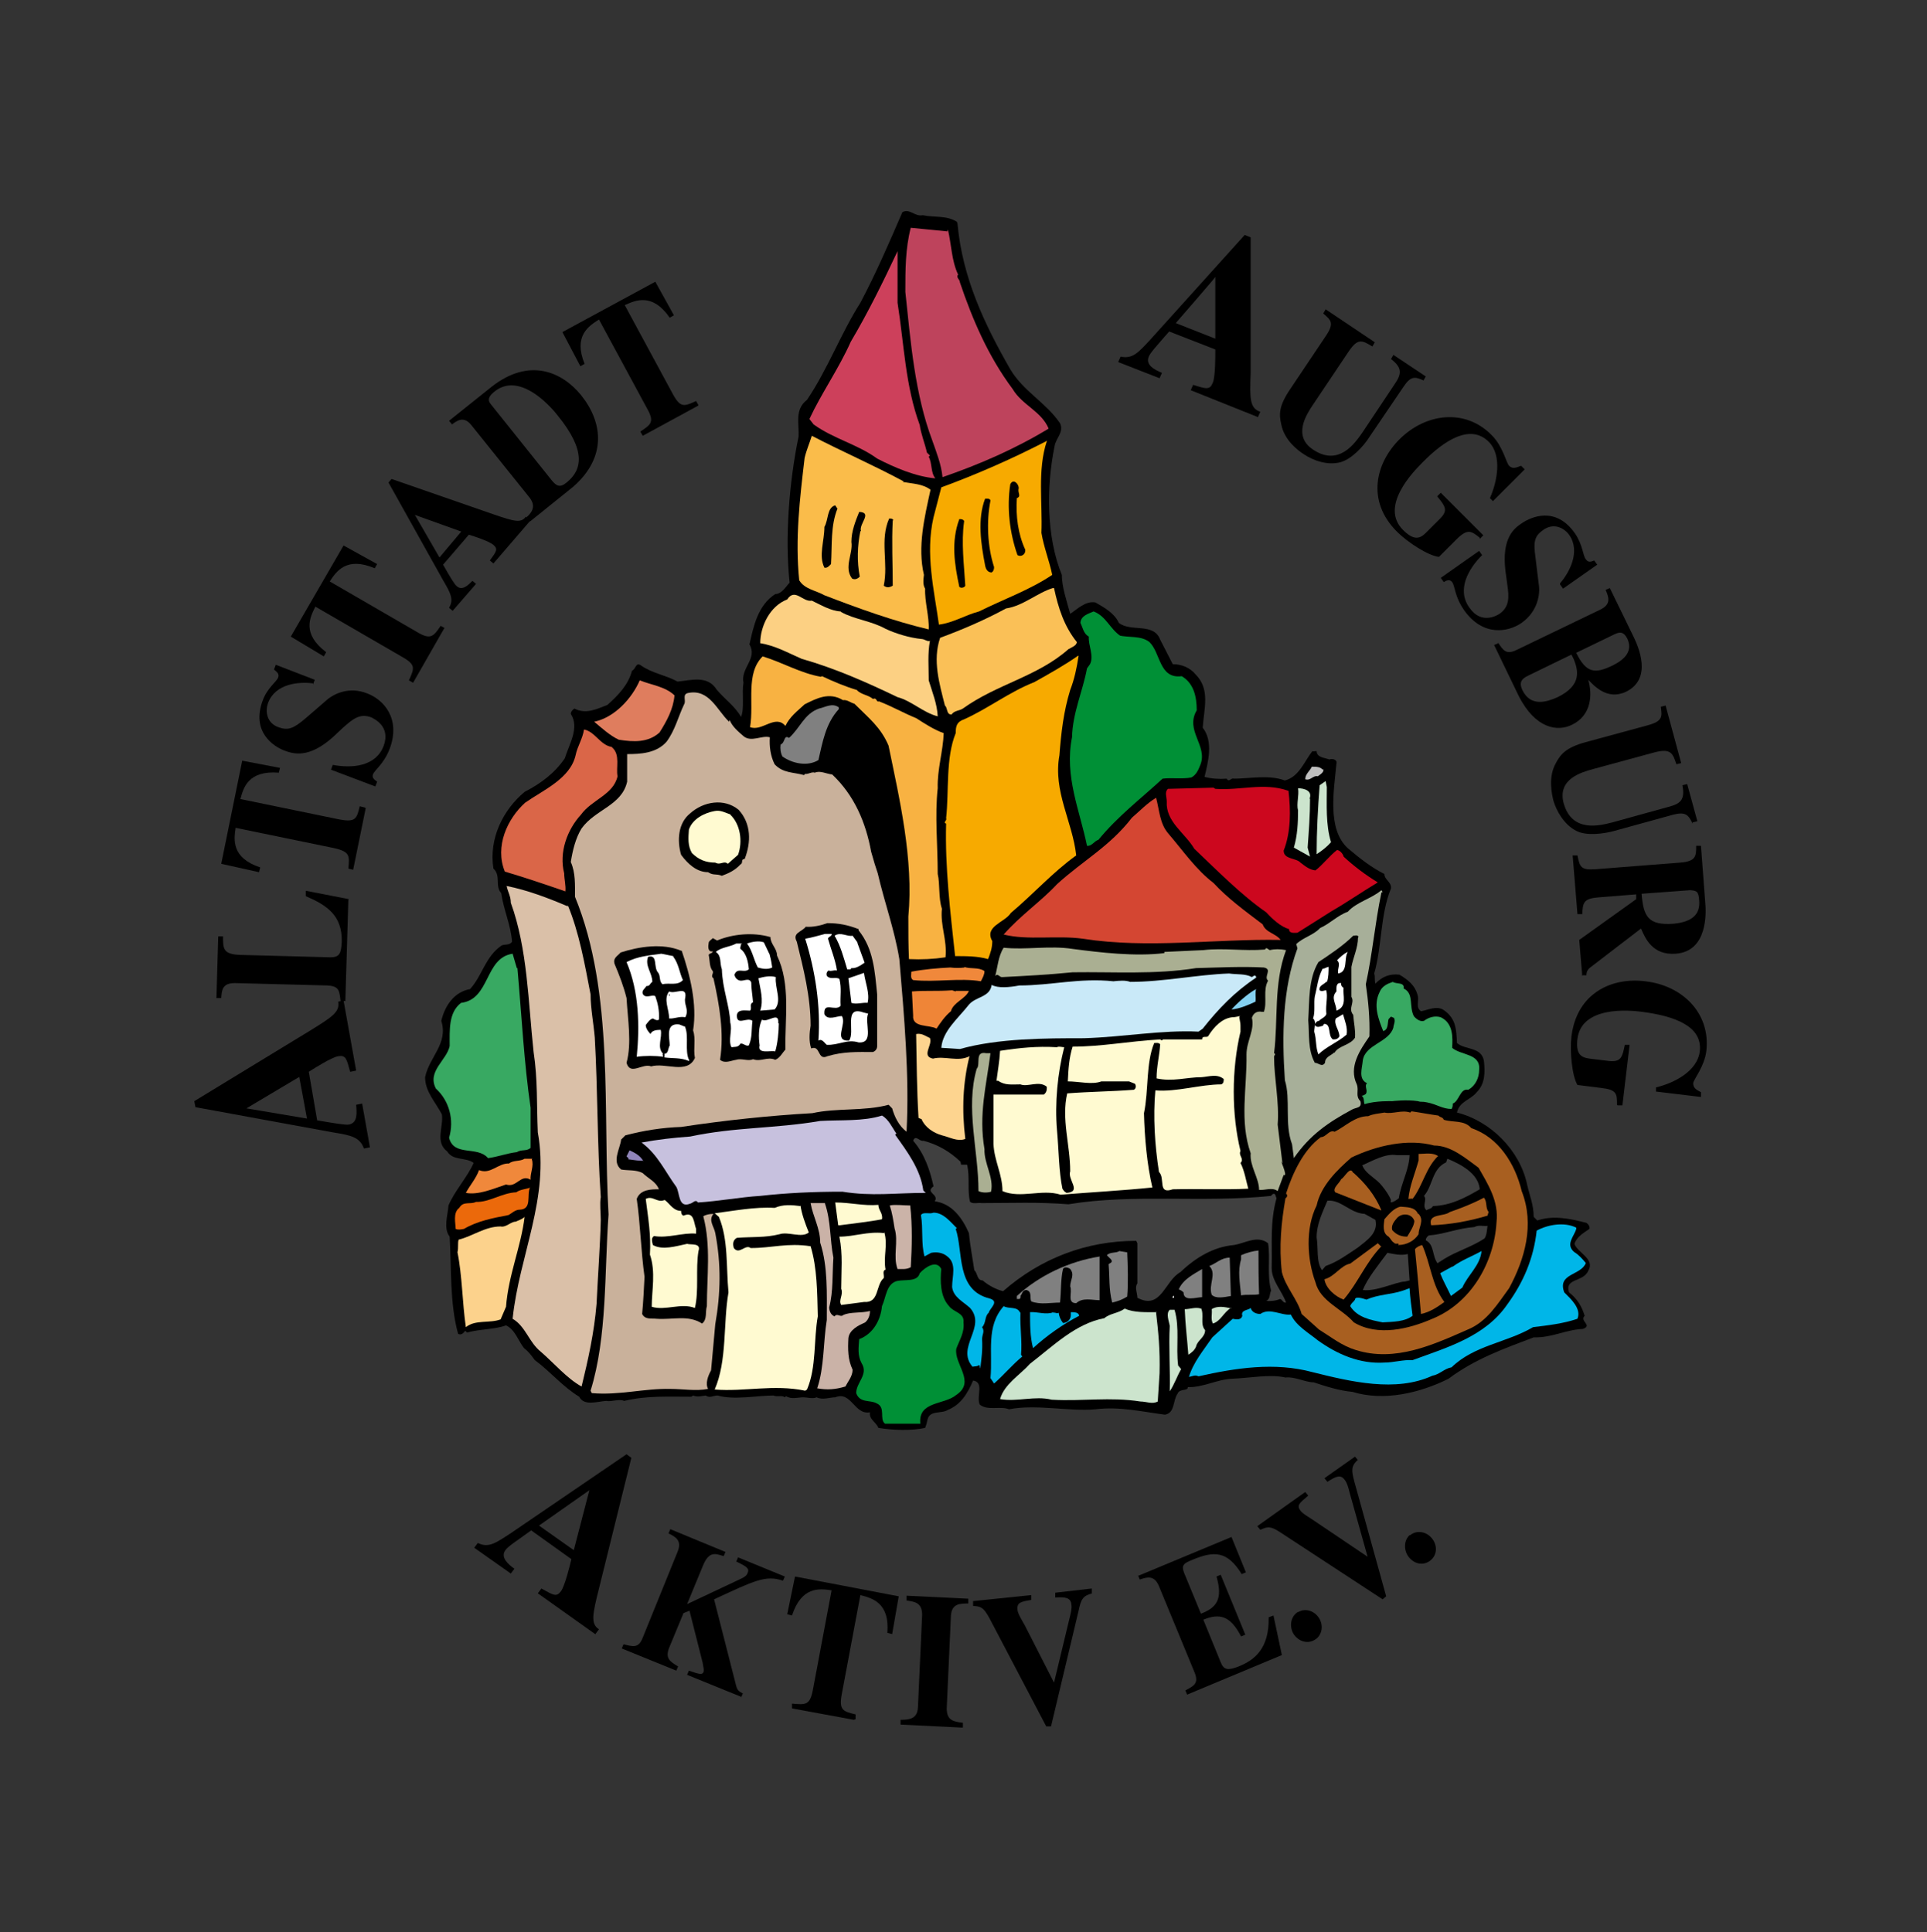 <?xml version="1.0" encoding="UTF-8"?>
<svg id="Ebene_1" xmlns="http://www.w3.org/2000/svg" xmlns:xlink="http://www.w3.org/1999/xlink" version="1.1" viewBox="0 0 321.4 322.3">
  <rect x="0" y="0" width="321.4" height="322.3" fill="#333333" stroke="none"/>
  <!-- Generator: Adobe Illustrator 29.3.1, SVG Export Plug-In . SVG Version: 2.1.0 Build 151)  -->
  <defs>
    <style>
      .st0 {
        fill: #404040;
      }

      .st1 {
        fill: #f7aa00;
      }

      .st2 {
        fill: #be435c;
      }

      .st3 {
        fill: #f8b242;
      }

      .st4 {
        fill: #d44632;
      }

      .st5 {
        fill: #c9e9f8;
      }

      .st6 {
        fill: gray;
      }

      .st7 {
        fill: #cab2a7;
      }

      .st8 {
        fill: #ef8537;
      }

      .st9 {
        fill: #cbb3a8;
      }

      .st10 {
        fill: #dac0a8;
      }

      .st11 {
        fill: #cd405b;
      }

      .st12 {
        fill: #c7c1de;
      }

      .st13 {
        fill: #00b6e8;
      }

      .st14 {
        fill: #fac057;
      }

      .st15 {
        fill: #fffad1;
      }

      .st16 {
        fill: #cce4cd;
      }

      .st17 {
        fill: #f0883b;
      }

      .st18 {
        fill: #9085ba;
      }

      .st19 {
        fill: #da6648;
      }

      .st20 {
        fill: #fff;
      }

      .st21 {
        fill: #eb690b;
      }

      .st22 {
        fill: #aaaf92;
      }

      .st23 {
        fill: #fcd28c;
      }

      .st24 {
        fill: #84d0f0;
      }

      .st25 {
        fill: #38a962;
      }

      .st26 {
        fill: #a85f20;
      }

      .st27 {
        fill: #cc071e;
      }

      .st28 {
        fill: #fdd48f;
      }

      .st29 {
        fill: #009036;
      }

      .st30 {
        fill: #fcd083;
      }

      .st31 {
        fill: #bfbfbf;
      }

      .st32 {
        fill: #c9b19b;
      }

      .st33 {
        fill: #df7d5e;
      }

      .st34 {
        fill: #fabc4a;
      }

      .st35 {
        fill: #a7af99;
      }
    </style>
  </defs>
  <g id="Ebene_11" data-name="Ebene_1">
    <g>
      <path d="M159.7,37.3c.8,9,4.5,16.8,8.8,24.3,2.2,3.7,5.9,5.5,8.3,9,.7,1.5-.7,2.5-.9,3.8-1.4,6.8-1.4,15.1,1.2,21.5,0,2,.8,4.3,1.4,6.5,1.1-.7,2.5-2.2,4.2-1.9,1.4.8,3.2,1.8,3.9,3.4,2,1.6,5.8-.1,6.9,2.8l2.1,4.1c1.5,0,2.9.6,3.8,1.7,2.5,2.5,1.4,5.7,1.2,8.9,1.8,2.3.9,5.7.3,8.2,1.1.3,2.4.4,3.7.3.4.7.7-.2,1.2,0,2.6,0,5.8-.7,8.5.3,2.4-.6,3.3-3.3,4.6-4.9.1.1.4,0,.7,0,0,1.1,1.4,1.1,2.1,1.4.5-.2,1.4,0,1.2.7-.4,4.4-1.6,10.9,1.9,14.1,2,1.7,3.9,3.2,6.1,4.3,0,1,1.2,1.3,1.1,2.4-1.8,4.4-1.5,9.7-2.8,14.2.2.6,0,1,.2,1.7,1.1-1.2,2.5-1.7,4-1.5,1.4.8,2.6,1.8,3,3.3.4,1-.4,2.1.6,2.8,1.2-.2,2.6-1,3.8-.2,2,1.4,2.1,3.1,2.2,5.5,1.4,1.2,4.1.6,4.5,3,.2,1.9.2,3.8-1.2,5.2-1,1.3-2.9,1.5-3.3,3.4,5.6,1.4,10.5,6.3,11.7,12,.4,1.8,1.1,3.4,1.1,5.4l.6.6c2.7-.9,5.5-.3,8.2.4.3.2.6.6.5,1-1,.7-2.1,1.3-2.5,2.5.5,1.5,3.5,2.5,2.3,4.5-.8,1.9-4,1.2-3.2,3.6,1.4,1.1,2.1,2.3,2.6,3.9-.9.9,1.4,1.6-.3,2.2-2.8.1-5.2,1.5-8.2,1.4-5,1.9-9.8,3.6-14.2,6.9-4.8,2.4-10.8,3.8-16,2.2-2.2-.2-4.4-.9-6.5-1.6-1.4,0-3.2-1-4.7-.8-2.6-.6-6,.1-8.9.2-2.5.1-4.9,1.5-7.4,1.4.1.7-1.4.2-1.7,1.1-.8,1.1-.4,3.2-2.1,3.5-3.9-.5-7.5-1.4-11.6-.9-4.4.4-9.9-.9-14.4,0-1.5-.6-3.6.3-4.9-.8-.6-1.4.8-3.7-1.1-4-.9,2.1-2,4-4.2,4.9-1.1.7-3,0-3.4,1.6-.1.5-.2.9-.4,1.4-2.2.5-5.4.4-7.8,0-.4-1-1.6-1.4-1.4-2.6-2.6.5-3.1-3.6-5.8-2.5-.9,0-2.1.5-3.1,0-.6.3-1.6,0-2.2,0-.9,0-2,.4-2.9-.2l-.2.2c-.5-.4-1.2,0-1.9-.3-2.7,0-6.6.8-9.3,0-.8,0-1.3.5-2,0-.7.1-1.4.3-2.1,0l-.3.2c-3.8,0-7.5-.2-11.2.7-.9-.4-2.1.2-3,0-1.5.1-3.7.9-4.5-.7-2.8-1.7-4.8-4.2-7.4-6.1-.6-.8-1-1.4-1.8-2-1-1.3-1.5-3.1-3-3.8-1.9.7-4.4.6-6.5,1.2l-.3-.3c-.3.4-.7.8-1.2.5-1.4-5.1-1.1-10.9-1.4-16.2-1.1-1.4-.3-3.6-.2-5.2,1-2.4,3.2-4.8,4.2-7.1-1.3-1-3.4-.3-4.4-1.9-2.1-1.6-.6-4.1-.9-6.2-1.1-2.1-2.8-3.8-2.8-6.2.7-3.4,3.9-5.6,2.7-9.4.6-2.5,2.1-4.8,4.8-5.3,2.1-2.3,2.5-5.4,5.3-7.3.6-.2,1.3,0,1.7-.6-.2-2.8-1.4-5.3-1.8-8.1-1.1-1.2,0-2.9-1.3-4.1-.8-5,1.6-9.8,5.2-12.8,2.7-1.4,5-3.1,6.7-5.6.7-2.3,2.5-5.1,1-7.4,0-.4.3-.7.6-.9,1.9,1,3.7.1,5.5-.6,1.9-1.7,3.5-3.4,4.1-5.7.7-.3.6-1.5,1.5-.9,1.8,1.3,4.1,1.6,6.1,2.7,2.2-.2,5-1.1,6.5,1.3,1.4,1.7,3,2.7,4.1,4.6.6-1.5.1-4,.4-5.7-.5-2.5,2.4-4,1-6.4.7-3.1,1.4-6.5,4.3-8.4,1.1,0,1.8-1.3,2.4-1.9-.8-7.4-.1-16.7,1.5-24.4.1-2.1-.7-4.5,1.4-6.1,3.5-5.2,5.6-11,8.9-16.2,2.6-4.9,4.8-10,7-15.1,1.2-.7,2.1.8,3.4.5,1.9.4,4,0,5.7,1.1Z"/>
      <path class="st2" d="M158.1,38.3c.6,2.5.6,5.2,1.7,7.5-.4.5.3.8.3,1.3,2.1,6.2,4.7,12.3,8.8,17.8,1.6,2.7,4.8,3.7,6,6.6-5.6,3.4-11.6,6-17.7,8.1-.2-2.1-1-4.1-1.7-6.1-2.9-7.7-3.6-16.3-4.5-24.8,0-3.7,0-7.2.9-10.7l6.1.6Z"/>
      <path class="st11" d="M149.7,50.5c1.1,7,1.3,13.9,3.7,20.4.2,1.5.9,3.2,1.2,4.6l.5.5-.2.2c.6,1.1.3,2.6,1.1,3.6-3.3-.3-6.8-1.8-9.7-3.3-3.3-2.4-7.3-3.3-10.6-5.7l-.7-.9c2-4.3,4.9-8.4,6.9-12.9,2.9-4.9,5.4-10,7.8-15.1v8.6h0Z"/>
      <path class="st34" d="M150.6,80.4c1.6.3,3.3.3,4.6,1.3-1,4.6-2.2,9.5-1.1,14.2-.1.8-.2,1.7.2,2.3-.1,2.1.7,4.7.6,6.8-5.9-1.4-11.7-3.5-17.4-5.7-1.4-.8-3.3-1-4.2-2.5-.7-6.9.1-13.6.9-20.4.3-1.3.8-2.4,1.2-3.7,5.2,2.7,10.3,4.9,15.3,7.6Z"/>
      <path class="st1" d="M174.6,73.6c-1.6,4.8-.7,10.4-.9,15.3.4,2.4,1.3,4.6,1.8,7-3.7,2.5-8.2,4.1-12.2,6.1-2.3.6-4.3,1.9-6.7,2.2-.8-5.8-2.3-11.8-.9-17.9l1.3-5c6-2.2,11.9-4.8,17.7-7.8Z"/>
      <path d="M169.9,81.5c-.2.7.5,1.3-.3,1.6-.2,3,.2,6,1.4,8.6.1.7-.6,1.3-1.3.9-1.3-3.7-1.8-7.9-1.2-11.8.5-1.1,1.5,0,1.4.7Z"/>
      <path d="M165.2,83.5c-.7,3.5-.5,7.7.6,11.1,0,.4-.1.7-.4.9-.7,0-1-.6-1.1-1.2-.7-3.6-1.3-7.7,0-11.1.3,0,.8-.1.9.3Z"/>
      <path d="M139.7,84.8c-1.2,2.9-.9,6.2-1.1,9.3-.3.3-.6.7-1.1.6-1-2,0-4.4,0-6.8.7-1.2.4-3.2,1.8-3.6l.4.6Z"/>
      <path d="M143.5,88.6c-.5,2.4-.6,5.1-.1,7.6-.3.3-.8.6-1.3.3-1.4-1.9.2-4.1-.1-6.1,0-1.8.7-3.5,1.3-5,2.3.1-.1,2,.3,3.2Z"/>
      <path d="M148.9,86.8c-.2,3.7,0,7.3,0,10.9-.5.3-1,.4-1.5,0,.8-3.8-.7-7.6.9-11.2.3,0,.6,0,.7.3Z"/>
      <path d="M160.8,87c-.5,3.5,0,7.3.2,10.7-.1.3-.7.5-1,.2-.8-3.8-1.4-7.5,0-11.3.3,0,.6,0,.8.3Z"/>
      <path class="st14" d="M175.8,98.1c.7,3.3,1.7,6.4,3.8,9,0,.6-.9.9-1.4,1.2-5.2,4.6-11.9,5.8-17.6,9.9-.6.4-1.4.3-1.9,1-.9,0-.6-1.1-1.1-1.5-.9-3.6-2.1-7.5-.8-11.3,3.8-1.4,7.5-3,11-4.9,2.8-.4,5.2-2.6,7.8-3.4Z"/>
      <path class="st30" d="M140.3,102.1c2.1,1.2,5.1,1.5,7.4,2.8,1.7.8,4,1.5,6,1.7.5,0,1,.5,1.4.3-.4,2.2-.2,4.3-.2,6.6.6,2,1.4,3.9,1.5,6-2.4-.6-4.4-2.6-6.7-3.2-5.2-2.5-10.4-4.8-16-6.4-2.3-1-4.4-2.2-6.9-2.6,0-2.8,1.6-6.2,4.5-7.3,1.3-2,2.6.5,4.1.2,1.5.7,3.1,1.7,4.8,1.8Z"/>
      <path class="st29" d="M186.6,106c1.7.4,3.7,0,5.1,1.1,1.9,1.8,1.6,6.2,5.4,5.7,2,1.2,2.5,3.4,2.5,5.7-2,3.4,1.9,5.9.6,9.1-.3.8-.7,1.7-1.5,2.1-1.5.3-3.3,0-4.8.2-3.8,3.5-7.4,6.2-10.7,10.2-.7.2-1.1,1.1-1.9,1-1.2-5.9-3.8-11.6-2.5-18.1.1-4.1,1.8-7.7,2.5-11.5l.5-.7c.7-1.4-.3-3.1-.2-4.6-.9-.5-1-1.5-1.4-2.3.1-1.2,1.3-1.5,2.2-1.9,2.1.8,2.7,2.9,4.5,4.1Z"/>
      <path class="st3" d="M137.1,112.8c1.9.9,3.8,1.7,5.8,2.3.7.8,1.9.8,2.7,1.5.7-.3.5.6,1,.4,2.1.8,4.2,2,6.2,2.8,1.4.9,3.1,2,4.6,2.5-.1,3-1.1,6.1-1,9.2-.5,4.6,0,9.4,0,14.3.4,1.7.1,4,.7,5.8-.3,2.8.9,5.2.6,8.1-2,.3-4,.4-6.1.3-.1-2.4-.1-4.3-.1-7.1.9-9.6-1.5-19.7-3.3-28.5-1.3-3.1-3.4-4.7-5.7-7-.7-.2-1.2-.7-1.9-.6-2.3-1.4-4.4-.3-6.4.7-1.3,1.2-2.5,2.1-3.2,3.6-1.7-2-3.9,1-5.9.2.7-4.1-.8-8.9,2.1-11.8,3.3,1,6.3,2.8,9.7,3.4Z"/>
      <path class="st1" d="M179.9,109.4c-.3,2-.7,3.9-1.4,5.7-1.1,3.6-1.5,7-1.8,10.9-1.1,6,2.2,11.1,2.8,16.7-3.9,2.8-7.1,6.4-10.9,9.6-1,1.6-4.5,2.2-3.1,4.7,0,1.1-.3,2-.7,3-1.7-.5-3.7-.5-5.5-.5-.8-7.4-1.7-14.8-1.5-22.1-.6-.2.2-.5,0-.9.5-4.6-.1-10,1.6-14.2,0-1.2.2-1.9,1.4-2.3,4-1.8,7.6-4.6,11.7-6.2,2.5-1.4,5-2.8,7.3-4.4Z"/>
      <path class="st33" d="M112.5,116c-.2,2.3-1.3,4.3-2.5,6.2-1.9,1.7-4.3,1.6-6.8,1.2-1.5-.7-2.9-2-4.1-3,3.4-.7,6.3-3.9,7.6-6.9,2,.8,4.2,1,5.8,2.5Z"/>
      <path class="st32" d="M121.7,120.1c.4,1.1,1.5,2,2.3,2.7,1.3,1.1,3.1-.2,4.4.2-.1,1.5.1,3.1.8,4.5,1.4,1.5,3.1,1.3,4.9,1.8l.2-.2c.5.1,1.1-.4,1.6-.2.9-.4,1.9.2,2.9.3,3.7,3.5,5.6,8,6.5,12.9.5,1.8.7,2.4,1.1,3.6,1.1,4.8,2.8,9.4,3.6,14.3.8,9.5,1.7,19.5,1.2,28.8-1.3-1-2-2.5-2.4-3.9l-.6-.6c-4,1.1-8.7.5-12.7,1.4-7.1.4-14.7,1.2-21.9,2.3-3.1.1-6.3.6-9.3,1.4l-.7.7c-.2,1.6-1.6,3.7,0,5,1.1.2,2.5,0,3.6.6.9.9,2.2,1.4,2.7,2.7-1.3,0-3.1,0-3.7,1.6.6,4.1.7,8.7,1.3,13-.1,1.9-.2,4.2-.4,6.2.5,1,1.6.7,2.4.8,2.7.2,5.3-.7,7.6.8.9-.7.5-2,.8-2.9,0-5,.7-10.1-.6-15,.5-.3,1.1-.4,1.7-.4-.9,1.1.1,2.1.3,3.2,1,5.2.9,10.1,0,15.2l-.7,7.7c-.5.9-1,2.2-.5,3.1h0c-2,.4-4.2,0-6.3,0-4.4-.1-8.5,1.1-13.1.7l-.2-.4c2.8-9,2.3-19.9,3-29.4-1-17.3,1-36.9-5.6-53,0-2,.1-4-.7-5.8.3-1.9.8-4,1.8-5.6,2.3-3.2,6.7-3.8,7.6-7.8v-4.6c2.1,0,4.9-.1,6.6-2.1,1.4-1.9,1.9-4.1,2.9-6.2.4-.6-.4-1.7.7-1.9,3.5-.7,4.8,2.9,6.8,4.8Z"/>
      <path class="st6" d="M139.9,118.3c-2.2,2.4-2.7,5.5-3.4,8.5-1.8,1.1-4.3.6-6-.6-.3-.6-.4-1.3-.3-2,.8-.3.5-1.7,1.4-1.1,1.9-1.7,2.5-4,5-4.9,1-.2,2.2-1,3.3-.2v.4h0Z"/>
      <path d="M146.6,122.5c1.2,3,1.4,6.2,2.2,9.3.3,5,1.7,9.8,1,14.9,0,1.6.2,2.8-.2,4.5-1.2-1.6-.9-3.9-1.6-5.7-1.6-6.4-2.7-13.1-8.1-17.8-.6-.5-1.7-.3-1.8-1.2.8-2.3,1-4.8,2.5-6.9.7-.6,1.8-.7,2.7-.3,1.6.5,2.2,2.1,3.3,3.3Z"/>
      <path class="st19" d="M102.1,124.7c1.4,1.2.6,3.4.9,4.8-.7,3.1-4.3,3.9-6.1,6.4-2.3,2.5-3.7,6.3-2.8,9.8,0,1,.3,2,.2,3-3.2-1.1-6.7-2.3-10.1-3.3-1.7-4.2.4-8.8,3.4-11.5,3-2.1,7.5-4,8.4-7.9.3-1.5,1.2-2.8,1.4-4.3,1.8.3,2.7,2.6,4.6,2.9Z"/>
      <path class="st31" d="M220.7,128.3c.2.5-.5.9-.9,1.2-.8-.2-1.2.8-2.1.5,0-.9.8-1.4,1.1-2.1.7,0,1.4,0,1.8.5Z"/>
      <path class="st16" d="M221.3,131.3c0,2.9-.2,6.3.7,9.2-.7.8-1.5,1.4-2.4,2,0-3.9.2-7.5.5-11.5l1-.7.2,1Z"/>
      <path class="st27" d="M214.9,131.9c.4,3.3.4,7-.8,10,0,1.5,2.1,1.2,2.8,2,.8.6,1.5,1.2,2.5,1.3,1.2-.9,2.3-2.4,3.6-3.4.4,0,1,.6,1.1,1.1,1.6,1.5,3.7,3.1,5.7,4.3-2.5,1.5-5.1,3.3-7.7,4.8l-5.7,3.6c-.4,0-1.4.2-1.4-.6-1.4-.4-2.8-1.7-3.8-2.8-4.2-2.9-8.2-7-12-10.6-1.6-2.7-4.8-4.5-4.6-7.9,0-.7-.4-1.6.2-2.1l7.6-.2.3.2c4.2.3,8.1-1.1,12.1.3Z"/>
      <path class="st16" d="M218.5,133.2c0,2.8-.2,5.4-.4,8.2l.4,1.5-2.7-1.5c.6-2,.7-4.2.7-6.2-.3-1.1.2-2.5,0-3.7,1,0,2.5.4,1.9,1.8Z"/>
      <path class="st4" d="M192.8,133c.6,2.2.6,4.4,2.1,6.1,2.4,2.8,4.6,6,7.5,8.2,2.4,2.6,5.3,4.7,8.2,6.9.5,1.4,2.2,1.5,3,2.6-11-.2-22.1,1.5-33-.2-4.3-.6-9.2.3-13.2-.7,2.8-3.2,6.2-5.5,8.9-8.4,4.4-4,8.8-6.3,12.5-11.1,1.3-1.1,2.5-2.4,4-3.3Z"/>
      <path d="M123.2,135.1c2.1,2.3,2.1,5.4,1,8.2-.7,0-.2.7-.7.9-.9,1-2,1.5-3.1,1.9-1-.4-1.4,0-2.3-.6-1.9,0-3.4-1.4-4.5-2.9-.7-2.4-.5-5.3,1.5-6.9,2.2-2,5.7-2.6,8.1-.6Z"/>
      <path class="st15" d="M121.8,135.9c1.7,1.6,2.1,4.5,1.3,6.7l-1.7,1.5c-.7-.6-1.2.3-2.1-.2-1.6,0-2.8-.5-3.9-1.6-.7-1.2-.6-2.5-.5-3.9.6-1.8,2.6-2.8,4.3-3.1,1-.2,1.8.3,2.7.6Z"/>
      <path class="st10" d="M94.7,151c1.9,4.6,2.8,9.7,3.8,14.9,0,2.3.5,4.8.7,7.2.5,8.7.4,17.8,1,26.6-.2,1.1,0,2.7,0,3.8-.1,4.3-.5,9.6-.7,14-.4,4.8-1.4,9.3-2.5,13.8-2.4-1.3-4.6-3.9-6.8-5.8-2-1.6-2.5-4.2-4.7-5.5,1.1-10.6,6.2-20.1,4.2-31.1-.2-4.6,0-8.8-.7-13.4-.9-8.3-1-17.2-3.8-24.9,0-1.1-.5-1.8-.7-2.8,3.5.7,6.9,2,10.2,3.4Z"/>
      <path class="st35" d="M230.4,148.9c-1.1,5.3-1.5,10.3-2.6,15.3.4,2.7.7,5.7.6,8.7h0c-1.6,2.3-3.5,5.1-2.1,8,.4,1.1-.3,1.9.6,2.8.3,1.2-.7,1-1.4,1.4-3.9,2.1-7,4.2-9.7,8.1l-.3-2.3c-1.3-3.5-.2-7.5-1.2-10.7-.5-7.5-.4-15.2,2.1-22l-.2-.7c1.1-1.1,2.9-1.5,4-2.7,1.6-.7,2.9-2.1,4.6-2.7,1.4-1.6,4-2.2,5.6-3.6l.2.3Z"/>
      <path d="M143.2,155.2c2.5,3.1,2.7,6.8,3.1,10.7v8.6c0,.4-.2.8-.7,1-2.7,0-4.9-.1-7.6.7-1.7.8-1.1-1.9-2.7-1.3-.4-1.1-.3-2.6-.1-3.8,0-4.9-1.2-9.5-2.3-14-.8-1.5.8-1.6,1.5-2.5,1.1.1,2.5-.2,3.6-.6,1.9,0,3.4.3,5.2,1Z"/>
      <path d="M128.5,156.3c0,1.2,1.1,1.9,1.1,3.1,2.3,4.8,1.3,10.4,1.4,15.7-.5.5-.9,1.4-1.7,1.7-1.3-.6-2.4.4-3.7-.1-.8.4-1.9-.2-2.8.1-.8.1-1.9.7-2.7,0,.7-4.5-.1-9.1-1.1-13.6-.6-.4.2-.9-.2-1.3-.5-.7-.4-1.7-.6-2.6.1-.3.6-.2.7-.6-.9.2-.8-.9-.7-1.4,0-.3.4-.5.7-.8l.7.4c2.6-1.1,6-1.4,8.8-.6Z"/>
      <path class="st20" d="M143,157.3l1.2,3.3c-.6.4-1.4,1-2.2.9-.1.3-.4.2-.7.2-.6-2-1.1-3.9-2.1-5.6,1-.7,2.1.2,3,0l.8,1.1Z"/>
      <path class="st20" d="M138.7,155.9c0,.3-.6.4-.6.7.5,1.8,1.2,3.4,1.5,5.3-.7-.1-.9.2-1.4,0-.3.2-.4.5-.3.9.7.7,1.4.1,2.1.5.4,1.6.1,2.8.2,4.5-.9,1-2.9-.8-2.7,1.4.6,1.1,2,.3,2.9.3.9,1.3-1.5,4.2,1.2,4.1,1.1-1.4-1-5.9,2.4-4.7l.8.2c-.7,1.4,1.1,5-1.6,4.8-1.9-.6-3.4.5-5.3.4-.4-.3-.8-1.1-1.4-.7.4-5.7-.5-11.6-2.2-17,1.2-.2,2.1-.5,3.3-.8h1.1Z"/>
      <path d="M226.5,156.4c0,1.7-.8,3.3-1.1,4.9v5c.6,1-.6,1.9.3,3,.1,1.4.4,2.5.3,3.8-.8,1.3-2.7,1.3-3.4,2.5h-.1c-.5.5-1.5.7-1.5,1.7-.5.8-1.1,0-1.7,0-1.2-2.2-.9-4.7-1.1-7.1.2-3.2,0-6.9,1.7-9.7,1.8-1.2,4.1-2.7,5.8-4.4.3,0,.7-.2.9.2Z"/>
      <path class="st20" d="M128.4,159.4c.2.6.3,1.4.4,2-.8.4-1.7.2-2.4,0-.7-1.3-.9-2.8-1.8-4,.8-.3,2-.5,2.8-.2l1,2.1Z"/>
      <path class="st20" d="M123.6,157.5c0,.3-.2.5-.1.8,1,.7,1.3,2.2,1.4,3.4-.8.7-1.9-.4-2.4.9.1.6.6,1,1.1,1,.6,0,1.4-.5,1.7.3,0,1,.2,2.1.3,3.3-.7.3-.1,1-.5,1.4-.8,0-2.1-.3-2.2.8,0,1.8,1.7.2,2.6.9-.2,1.6,0,2.7-.6,4.1-.5.2-.9-.4-1.4-.3-.4.7-1,.5-1.5.6-.6-1.2.2-2.8-.2-4.1-.1-2.8-1.3-5.6-1.4-8.9-.4-1.1,0-2.2-1-2.9.9-.8,2.3-.8,3.4-1.4h1Z"/>
      <path d="M113.7,158.6c1.4,4.1,2.6,8.9,1.9,13.3.5,1.5,0,3,.3,4.6-1.3,2.8-4.9.7-7.3,1.4-1.4-.6-3.5,1.6-4.1-.6.9-3.3.2-7.2,0-10.8-.5-2-1.2-3.8-2-5.7-.3-1,.5-1.3,1-1.9,3.1-1,7-1.6,10.1-.3Z"/>
      <path class="st22" d="M194.2,158.8c1.9-.1,4.2-.2,6.5-.3,3.4-.4,6.7.2,10.3-.1.2-.5.5,0,.8.1.8-.2,1.7-.2,2.7,0-2.1,5.6-1.3,11.7-2,17.2.4.2,0,.3,0,.6,0,3.5.9,7.6.6,11.3l.8,6.5c-.8-1.5,1.1,2.4.2,1.9l-1,2.7c-.9-.7-2.1-.1-3.1-.2,0-2-1.6-4-1.4-6.1-1.9-5.4-.6-10.9-.7-16.5,0-2.2,1.4-4.1.9-6.1.2-.7.8-1.2,1.7-1h.3c.6-1.6-.2-3.6.7-5.2-.8-.7.8-1.9-.7-2.2-3.6-.2-7.4,0-11.3.1-6.8,1.1-13.8.6-20.6.7-4,.4-7.8.6-11.7.8-.5.1-.7-.7-1.2-.2.4-1.5.5-3.3,1.4-4.7,3.7.4,7.7-.4,11.5.2,4.6.6,10.4,1.3,15.3.7Z"/>
      <path class="st20" d="M224.8,158.8c-.7,1.1.1,3.3-1.6,3.6-.2-.8.5-1.6-.2-2.2.5-.5,1.1-1.1,1.8-1.4Z"/>
      <path class="st25" d="M86.3,161.5c.7,7.8,1.1,15.8,2.2,23.3,0,2.5,0,4.5,0,6.7-.7.6-1.5.2-2.3.7-1.7.2-3.2.8-4.8,1-1.8-2.1-5.7-.2-6.5-3.4.9-3,0-6.2-2.2-8.2-1.5-2.9,1.8-4.7,2.3-7.1,0-2.7-.2-5.6,1.9-7.2,4.9-.6,3.9-7.5,8.6-8.2l.7,2.4Z"/>
      <path class="st20" d="M112.3,159.6c.9,1.2,1,2.6,1.6,3.9-.9,1-2.3.4-3.4.7-.6-.5-.3-1.3-.7-1.9-.9-.9,0-3.1-1.7-2.7-.6,1.5.7,2.7.7,4.2-.5.3-.3.7-1,.7-.2.4-.8.7-.6,1.3.5.9,1.6,0,2.1.4.4,1.1.7,2.4.6,3.9-.3.2-.7,0-1-.2-.5.1-.9.7-1.2,1.1,0,.6.5,1.2.8,1.5.2-.6,1-.7,1.7-.7.3,1.3-.7,2.9.4,4-.2,0,0,.3,0,.5-1.3-.2-3.1-.2-4.4,0,.5-5.1.4-10.9-1.7-15.8,1.9-1,3.8-1.1,5.8-1.4l2,.4Z"/>
      <path class="st20" d="M221.3,163.7c-.4.5-1.4.7-1.2,1.5.4.3.7,0,1.1,0h0c.3,1.1-.1,2.3,0,3.7.2.7-.9,1-1.2,1.4-.3,0-.6.3-.7.6.2.7,1,.3,1.4.2,0-.2.1-.2.2-.3,1.2.1.5,1.9,1.4,2.6.4,0,.8,0,1.1-.5,0-1.1-1-2-.6-3l1.2-.7c.3,1.1.8,2.2.6,3.4-1.5,1.3-3.4,2-4.7,3.3-.5-1.2-.3-2.5-.7-3.8,0-.7.4-1.7-.2-2.2.4-1,.1-2.6.3-3.7.4-1.5.5-3.1,1.3-4.6.4,0,.7-.3,1-.3,0,.7,0,1.8-.3,2.6Z"/>
      <path class="st17" d="M160.8,161.3c1.1.4,2.4,0,3.4.7,0,.6-.3,1.1-.6,1.7-3.5-.6-7.5.2-11.3-.2-.5-.3-.3-.9-.3-1.4,2.1-.4,4.4-.6,6.5-.7.8.1,1.6.1,2.4,0Z"/>
      <path class="st20" d="M144.7,167.3c-.8-.1-1.9.3-2.7,0l-.5-4.1,2.6-.9c.2,1.6,1,3.4.6,5Z"/>
      <path class="st5" d="M208.7,163c.3,0,.5-.5.8-.1v.2c-3.5,2.3-6.3,5.2-8.9,8.5l-.7.5c-6.2-.3-12.5.9-19.1,1.1-6.4,0-14.3,0-20.7,1.8l-3.1-.2c.2-2.8,2.8-4.9,4.6-7.2,1.2-1.4,3.5-1.2,3.8-3.3,1.1.6,3,.4,4.6.1,5.3,0,10.1-1.3,15.7-.7,1-.1,2-.2,2.8.1,5.5,0,11.1-1.2,16.5-1.4,1.3.2,2.7,0,3.8.6Z"/>
      <path class="st20" d="M129.4,163c-.2,1.8,1.1,4-.2,5.4l-2.4.2c.6-1.8,0-3.6-.3-5.4.7-.2,1.9-.5,2.9-.2Z"/>
      <path class="st25" d="M234.3,165c1.5.9.7,2.9,1.5,4.5.4.5,1.1,1,1.7.8.8-.6,1.8-.9,2.8-.6,2.1,1,2,3.4,1.9,5.1,1.5,1.3,4.8.9,4.5,3.7,0,1.3-.6,2.6-1.8,3.3-1.4-.3-1.5,1.9-2.6,2.3,0,.4,0,.5-.2.9-1.5,0-2.5-.8-4.1-1.1-.9-.2-.9,0-1.5-.2-1.9-.3-4.3,0-4.3,0,0,0-2.8-.1-4.6.5-.2-.4,0-1.1-.5-1.4.3,0,.5-.2.7-.3.4-.6-.3-1.3.2-1.8-1.5-.7-.8-2.5-.7-3.8.4-2.7,4.4-3,5.1-5.5,0-.4.4-1,.1-1.6-.2,0-.5-.4-.7,0l-.2.2c-.2.6,0,1.8-.9,2-.8-2-1.7-4.3-.6-6.5.4-1,1.3-1.4,2.2-1.7.6.4,2,0,1.8,1.1Z"/>
      <path class="st20" d="M223.7,164c-.1.4.2.7.4.8-.2,1.2.7,3.1-1.2,3.8,0-1.2-1-2.1,0-3.2,0-.5-.1-1.5.7-1.4Z"/>
      <path class="st24" d="M209.4,167.1c-1.3.6-2.7,1.2-4,1.3.7-.8,2.6-2.6,4.1-3.4-.2.7,0,1.4-.1,2.1Z"/>
      <path class="st8" d="M159.4,165.3h2.2c-.5,1.3-2.6,1.9-3,3.4-1,.8-1.8,2-2.4,2.9-1.2-.7-4.1-.1-3.9-2.2l-.2-4c2.4-.2,4.1,0,6.7-.2l.6.2Z"/>
      <path class="st20" d="M114.3,166.4c-.3,1.2.7,2,0,3.3-1-.2-1.9.3-2.7.2,0-1.6-1-3.2,0-4.5,1,.5,3-1,2.7,1Z"/>
      <path d="M111.7,166v.2l-.2-.3c.1,0,.2,0,.2,0Z"/>
      <path class="st20" d="M129.9,170.7c0,1.4-.2,3.4-.6,4.7-.8-.2-3,.5-2.6-1-.2-1.3-.2-3.2.4-4.3.9.6,2.9-1.5,2.7.6Z"/>
      <path class="st15" d="M206.7,169.7c.2,1.4.2.4.2,2.4-1.5,6.3-1.5,13.8,0,19.9-.4.8.7,1.3,0,2,.7,1.4.9,2.9,1.3,4.3-4.1.2-8.5,0-12.6.1-2.6.9-1.2-1.8-2.3-2.9-.7-4.5-1-9.2-.6-13.6,3.5.3,7.5-1,11-1,.4-.2.4-.5.4-.9-1.1-.9-2.4-.4-3.7-.3-2.5,0-4.8.8-7.5.2,0-2,.5-3.9.6-5.7-.3-.3-.6-.2-1-.2-1.4,3.4-.9,7.9-1.7,11.7.1,4,.5,8.6,1.4,12.4-4.9.5-10.3.8-15.3,1.2-3.1-1-6.7.7-9.7-.6,0-2.8-1.4-5.1-1.5-7.9v-6.5c0,0,0-1.7,0-1.7h8.4c.5-.4.5-.8.5-1.3-1.3-1.1-3.2.1-4.4-.4-1.4,0-2.6.2-3.7-.6h-.3c.2-1.6.5-3.2.6-5,3.3-.5,6.1-.8,9.5-.6.2-.2.9,0,1.2,0-1.1,4.3-1.6,9.3-1.2,13.9.3,3.3.3,6.8.9,9.7.2.3.3.5.7.7,2.6-.2.1-2.2.6-3.6,0-4.4-1.5-8.7-.5-13,3.9-.3,7.2-.3,11.1-.6.4-.2.4-.7.2-1l-1-.4h-4.6c-1.6.6-3.7,0-5.6,0,.1-2.1.2-3.9.8-5.8,4.9,0,9.3-.9,14.6-1.2.3.2.2.2.5,0h6.5c0-.8.9-.1,1.1-.7.9-1.4,2.2-2.8,3.9-3,.5,0,.8-.1,1.3-.2Z"/>
      <path class="st20" d="M114.3,171.4c.6,1.6-.1,3.8.6,5.4h.1c0-.1-.1.2-.1.2-1.4-.6-2.7-.4-4.1-.6,0-.2.1-.4,0-.6.7,0,.6-.9.9-1.4,0-1.2-.8-3.8,1.6-3.5l1,.4Z"/>
      <path class="st28" d="M155.1,173.2c.5,1.1-1.5,3,.5,3.4,2-.5,4.2.6,6.1-.4-1.1,4.4-1.3,8.9-.7,13.8-1.3.5-2.6-.3-3.9-.6-1.4-.4-2.8-1.3-3.4-2.7l-.5-.2c-.3-4.8-.3-9.3-.4-14,1-.2,1.6.4,2.4.7Z"/>
      <path class="st22" d="M165.2,175.7c-.7,5.5-2,10.2-1,16-.1,2.4,1.6,4.7,1.1,7.1-.6.2-1.5.2-2.1-.1,0-6.8-2.2-13.8-.3-20.4.7-.7-.4-3,1.6-2.6h.7Z"/>
      <path class="st26" d="M235.5,185.4c1.4.2,2.9.5,4.4.7.4.4.7.2.9.7,1.6.5,3.4,0,4.6,1.4,4.5,1.5,7.3,5.9,8.4,10.5,2.2,5.6.5,11.4-2.1,16.2-1.9,2.6-3.7,5.6-6.9,6.9-5.7,2.5-12.1,5.5-18.7,3.4-2.3-.7-4-2.1-6.1-3.4l-2.9-2.6c-.7-2.5-2.7-4.5-3.3-7-.5-4.2-.1-8.3.6-12.3.3-.2.4-.5.1-.8,1.1-3.4,2.9-7.3,5.8-9.4.9,0,1.4-1.3,2.3-.9,1.8-.9,3.4-2.6,5.6-2.6.9-.4,1.6-.4,2.7-.6,1.4.3,2.9-.5,4.3,0l.2-.2Z"/>
      <path class="st12" d="M149.3,189.3c2,2.8,4.2,5.7,4.7,9.3l.4.4c-5.2,0-8.9.6-13.9-.2-4.8,0-9.2.2-13.7.7-3.3.2-7,.9-10.4,1.1-.4-.6-.8.1-1.3.2-2,.8-1.7-1.8-2.3-2.8-1.9-2.6-3.1-5.4-5.8-7.4,2.7-.5,5.3-.8,8.1-1,7.5-1.6,14.1-1.3,21.7-2.6,3.3-.2,7.2.1,10.3-.9,1.1.6,1.7,2,2.4,3Z"/>
      <path class="st0" d="M160.3,194.3h1c.5,2.1,0,4.3.5,6.2.5.4,1.4.1,1.9.2,5.3,0,9.3-.2,14.5.2,10.9-1.8,22.2-.2,33.8-1.4.2-.3.5-.5.7-.2l.2.6c-1.1,4.1-.7,7.4-.8,11.6,0,2.2,1.7,3.8,2.4,5.8-.5.1-.6-.5-1-.6-.7.3-1.6.4-2.3.3.7-.3.5-1.1.8-1.7-.7-2.7-.1-5.4-.5-7.9-1.8-1.4-3.8,0-5.7.3-3.4.3-6.4,2.1-8.9,4.5-2.7,1.5-3.2,6.4-7.2,4.3,0-.8-.5-1.7,0-2.4,0-2.2,0-4.6,0-6.7l-.2-.4c-8.3,0-15.9,2.9-22.2,8.4-1.2-.3-2.5-1-3.4-1.8-1,0-.8-1.2-1.4-1.7-.3-2.1-.7-4.1-.9-6.2-1.1-2.5-2.8-4.9-5.7-5.3.8-1.2-1.7-1.4-.2-2.5-.6-2.7-1.5-5.4-3.4-7.6.4-1.1,1.1.2,1.7,0,2.3.6,4.3,1.7,6.2,3.5Z"/>
      <path d="M239.2,191.1c2.8,0,5.2,2.1,7.4,3.7,1.6,2.8,3.4,5.6,3,9.1-.4,6.8-4.3,13.5-10.7,16.1-3.9,1.7-9.1,3-13.1.6-2-2.3-5.6-3.5-6.4-6.7-1.4-3.8-1.7-9,.2-12.8.7-3.3,3.5-6,5.8-8,4.2-2,9.4-3.2,13.8-2Z"/>
      <path class="st18" d="M107.3,193.6c-.2.1-.6,0-1,0l-1.5-.2c.1-.3-.2-.3-.3-.5l.5-1c.9.4,1.8.9,2.3,1.8Z"/>
      <path class="st0" d="M235.1,192.5c0,2.5-1.4,4.8-1.8,7.4-.4.3-.8.6-1.3.7,0,0,0-.1-.1-.2.5,0-1.2-2.6-2.2-3.4-.9-.8-2-1.4-2.5-2.6,1.8-.8,3.9-2,5.7-1.7h2.2Z"/>
      <path class="st26" d="M239.9,192.8c-2.1,2-2.6,5-4.3,7.2-.1-.1-.4,0-.7,0,.2-2.2,1.1-4.2,1.7-6.4v-1.1c1.1,0,2.4-.3,3.3.4Z"/>
      <path class="st17" d="M88.7,193.4c.4,1.1-.3,2.3-.2,3.4-1.7-1-2.3,1.4-4.1.8-2.1.7-4.6,1.8-6.7,1.4.7-1.3,1.7-2.4,2.2-3.8,1.9.8,3.2-1.2,5-1.1.7-.6,1.8-.3,2.6-.8h1.3Z"/>
      <path class="st0" d="M246.8,198.4c-2.4,1.4-4.8,2.7-7.8,2.8-.3.5-.6.4-1.1.7-.8-.8.2-1.7-.4-2.4,1.5-1.7,1.3-4.5,3.7-5.6l.2-.6c2.2.9,5.1,2.4,5.4,5Z"/>
      <path class="st26" d="M225.7,195.6c2,1.8,3.6,3.7,4.7,6.3h-.1c0,0-7.6-3-7.6-3-.5-.7.7-1.5,1-2.2.6-.3,1.5-2.3,2-1Z"/>
      <path class="st21" d="M88.4,198.1c-.6,1.3.4,3.6-1.7,3.7-.8,0-1.3.6-1.9.9-2.6.5-5.2,1-7.4,2.3-.4.1-1.1.2-1.4,0,0-.9-.5-2.7.6-3.5.7-1.2,1.8-.5,2.8-1,2.2.1,4.3-1.5,6.7-1.6.7-.5,1.6-.5,2.4-.8Z"/>
      <path class="st26" d="M248.3,202.1l-.2.7c-3,.9-6.3,1.5-9.4,1.6-.6-2,2.1-1.4,3.1-2.2,2-.7,3.8-1.4,5.7-2.4.6.7.2,1.7.8,2.4Z"/>
      <path class="st15" d="M110.9,200.2c.9.7,1.4,1.8,2.7,1.8,0,.4.1.7.4.8,1.8-.8,1.7,1.2,2.1,2.2v.8c-2.2-.2-4.7.8-7,.4-.6.3-.3,1.1-.2,1.5,1.6.9,3.8.2,5.7-.2.6.2,2.4-.2,1.9,1.2-.5,3,.1,6.6-.6,9.5-2.3-.9-4.9.5-7.2-.2,0-2.7.7-5.8-.3-8.7.2-3.3-.3-6.1-.7-9.3,1.2-.6,1.9.7,3.1.2Z"/>
      <path class="st0" d="M227.6,202.5l1.8,1c.5,2.2-1.4,3.4-2.9,4.6-1.8,1.2-3.4,2.4-5.4,3.1l-.6.7c-1-1.4-.6-3.6-.9-5.5,0-2.2,1-4.2,1.8-6.1,2.3-.2,3.8,2.1,6.2,2.2Z"/>
      <path class="st15" d="M146.5,201c0,.9.8,1.4.6,2.4-2,.4-4.8.7-7,1h-.3l-.5-3.8c2.6,0,4.7.6,7.2.4Z"/>
      <path class="st15" d="M133.5,201c.2,1.5.8,3.1,1.4,4.6-1.2,1-3.4-.2-4.9.3-2.4.6-4.6.4-7.1.6-.7.4-.7,1.1-.5,1.7.9,1.2,1.9-.7,2.8,0,3.6,0,6.1-.9,10-.3,1.1,3.6,1.1,7.7,1.2,11.7-.7,3.8-.2,8.5-1.8,12.2l-.3.2c-5.3-1.1-10.1.2-15.1-.2,2.1-4.8,1.4-11.1,2.3-16.2-.4-4.2,0-8.8-1.6-12.6l-.7-.6c3.2-.4,6.7-1.1,10-.9,1.4-.6,2.8-.5,4.3-.3Z"/>
      <path class="st7" d="M137.6,200.8c1,2.9.8,6,1.4,9-.2,2.8,0,5.6-.7,8.3,0,.6.3,1.3.9,1.5.4-.6,1,.2,1.4-.2,1.2-.6,3-.3,4.5-.7,0,.6-.2,1.4-.8,1.9-1.1.5-2.6,1.2-2.8,2.6-.1,1.9-.1,3.6.7,5.3,0,1.1-.8,2-1.2,2.8-1.7.5-3,.6-4.7.3,1.2-3.5,1-7.8,1.6-11.4,0-4.4.2-8.9-1.1-12.9,0-2.4-1.2-4.3-1.6-6.6h2.4Z"/>
      <path class="st9" d="M151.8,201c.4,3.6.3,7,.1,10.4-.7.4-1.4.3-2.2.3-.8-2.1.2-4.6-.5-6.8-.2-1.3-.4-2.6-.8-3.8.9-.2,2.2,0,3.4,0Z"/>
      <path class="st26" d="M236.6,202.5c1,1.1,0,2.2,0,3.4-.7,1.1-2,1.8-3.4,1.8.3-.5-.5,0-.7-.4-.4-.2-.5-.6-.9-1-1.1-.6-.8-2-.7-2.9.7-.8,1.6-1.9,2.7-2.1,1,.1,2.4,0,2.9,1.2Z"/>
      <path class="st13" d="M159.4,205c1.3,3.8,0,10.2,5.6,11.6,1.8.5.1,1.6-.1,2.4-.7.6-.4,1.7-1.1,2.4.5.7,0,1.2,0,2,.1,1.9-.1,3.2-.3,4.9-.1-.2,0-.4-.2-.6-.3.3-.7.2-1.1.3-2.8-3.3,2.4-6.6-.4-9.8-1.2-1.1-2.8-1.8-3-3.5,0-1.8.8-3.9-.8-5.1-.7-.6-1.7-.8-2.7-.6l-1.1.6c-.6-2.1-.2-4.6-.6-6.9.4-.6,1.4-.1,2.1-.4,1.6,0,2.7,1.4,3.9,2.6Z"/>
      <path d="M235.9,203.6c0,.9-.8,2-1.2,2.7-1,0-1.8-.3-2.5-1.1-.2-.8.3-1.4.8-2,.8-.9,2.5-.8,2.9.5Z"/>
      <path class="st23" d="M87.5,203c-.6,5-2.7,9.7-3.1,15l-.9,2.1c-1.8.7-4.2,0-5.8,1.3-.6-4.1-.6-8.6-1.4-12.5.2-.7,0-1.6.2-2.1,2.4-.6,4.4-2.2,7-2.2.9.2,1.7-.8,2.5-.8.5-.2,1-.4,1.4-.7Z"/>
      <path class="st0" d="M239.8,210.8c-1-1.3-.5-3.1-2-3.9,0-.3.2-.6.5-.8,2.6-.2,4.8-1.2,7.6-1.4.7-.4,1.5-.1,2.2-.2-.1.6-.1,1.5-.5,2.1-2.1,1.4-4.6,2.1-6.7,3.4l-1.1.7Z"/>
      <path class="st13" d="M242.3,211.3c1.5-1.1,3.2-1.7,4.8-2.6-.2,2.4-2.3,4-3.2,6.1l-1.9,1.4c-.6-1.3-1.3-2.5-1.8-3.8l2-1.1Z"/>
      <path class="st13" d="M262.9,205c-.3,1.2-1.9,2.6-.3,3.9.7.4,1.4,1.2,1.9,1.8-.8,2.1-4.8,1.7-3.6,4.9,1.1,1.1,2.9,2.7,2.2,4.4-2.3.8-4.9,1.1-7.4,1.4-4.4,2.6-9.8,3-13.6,6.7-1.2.2-2,1.2-3.2,1.4-6.1,2.8-13.6,1-20-.6-6.3-1.7-12.8-.7-19,.7-.6-.3-1,0-1.6.1.7-2.4,2.4-4.4,3.9-6.6l3.4-3.1c.5.1,1.4.3,1.6-.5-.3-1,1-.9,1.4-1.3.2.7.9,1,1.6,1,1.6-1.1,3.5.3,5.1.1.9,1.9,2.9,3,4.5,4.3,3.2,2.3,7,4,11.2,3.7,1.4,0,3.1-.5,4.6-.4,5.7-2.1,12.1-3.9,15.8-9.3,2.7-3.7,4.4-7.7,4.9-12.3,1.8-1,4.6-1.5,6.6-.5Z"/>
      <path class="st15" d="M147.5,205.6c.6,2.1-.2,4.1.2,6.2-.6.2-.2.9-.3,1.4-1.4,1.2-.7,4.2-3.3,4l-3.8.5c-.5-.8.4-1.7,0-2.7,0-3,.3-5.7-.3-8.7,2.5,0,4.7-.9,7.4-.6Z"/>
      <path class="st26" d="M230.4,207.9c-2.6,2.7-3.9,6.1-6.3,8.9-1.4-.5-3-1.9-3.2-3.4,1.7-.4,2.7-2.3,4.3-2.6l4.6-3.4.6.6Z"/>
      <path class="st26" d="M237.2,207.7c1.4,3.1,1.6,6.7,3.7,9.5-1.1.8-2.4,1.7-3.9,2-.4-4.6-.7-7.9-1-10.8.3-.4.8-.6,1.2-.7Z"/>
      <path class="st6" d="M209.9,208.6c0,2.6,0,4.6.1,7.3-.8.2-2.1,0-3,.2-.2-2.1-.6-4.1,0-6v-.7c.9-.4,1.9-.7,3-.8Z"/>
      <path class="st6" d="M188,208.9c.1,2.3.2,5.1,0,7.4-.8.5-1.6.8-2.5,1-.6-2.3-.4-4.2-.6-6.4.2-.2.8-.3.4-.8l-.7-.7c.6-.6,1.5-.3,2.1-.7l1.2.2Z"/>
      <path class="st13" d="M235.1,215c.1,1.5.3,3,.5,4.5-1.3,1-3.2,1-5,1.1-2-.4-4.2-.8-5.4-2.7.2-.6.5-.6.8-1.1,0-.6,1.3-.2,1.9,0,2.1-.9,4-.8,6.1-1.5l1.1-.4Z"/>
      <path class="st0" d="M234.2,213.8c-1.5.1-4.7,1.7-6.9,1.4.8-2,2.7-4.3,4.1-6.2,1.1.2,2.2.5,3.4.2.1,1.6.2,2.8.3,4.4l-.8.2Z"/>
      <path class="st6" d="M183.4,209.6v7.3c-1.3,0-2.8-.5-3.9.5-1.6,0-.6-1.8-1-2.8,0-1.1.8-1.9,0-2.9-.4-.3-1-.4-1.2,0-.4,1.6-.3,3.9-.5,5.6-1.5,0-3.3.4-4.8-.2-.3-.6.2-1.6-.8-1.9-.7,0-.7.7-1,1,.1,0,0,.6-.3.5h-.3v-.5c3.7-3.4,8.7-5.8,13.9-6.6Z"/>
      <path class="st6" d="M205.3,216.2c-1.1.2-2.5.5-3.2-.2-.6-1.7.9-3.5-.4-4.8,1.1-.4,2-1.4,3.4-1.4l.2,6.5Z"/>
      <path class="st29" d="M157,211.6c-.2,2.1-.2,4.7,1.3,6.3.7,1,2.6,1.1,2.4,2.7.2,1.7-.7,3-1.2,4.4-.4,2.6,3.3,5.5,0,7.7-2,1.7-6.4,1-6,4.8h-5.9c-1-.8.2-2.7-1.4-3.4-1.1-.6-2.8,0-3.4-1.7,0-1.8,2.1-3.1.9-5-.7-1.3-.5-2.6-.4-4,2.4-.9,3.6-3.3,3.8-5.5.7-1.5.7-3.7,2.5-4.2,1.4-.3,3.4.2,3.8-1.3.9-1,2.8-2.3,3.6-.7Z"/>
      <path class="st6" d="M200.5,216.4c-1,0-3.1.8-3.1-.8-.2-.2-.5-.4-.8-.5.7-1.7,2.6-2.6,3.9-3.4v4.7Z"/>
      <path class="st20" d="M195.8,216.5h-.3c.2,0,0-.4.3-.3v.3Z"/>
      <path class="st13" d="M170.2,219c-.1,2.4.3,4.7.1,7l.2.3c-1.8,1.5-3,3-4.7,4.5l-.6-.9c.4-4.4-.8-8.6,2.2-12,.9.5,2.2,0,2.7,1Z"/>
      <path class="st16" d="M205.3,218.2c-1.2.7-1.7,2.2-3,2.6-.4-.7-.1-1.6-.2-2.4.9-.6,2.2-.4,3.3-.1Z"/>
      <path class="st16" d="M200.3,218.2c.6,1.1-.2,2.7.7,3.7,0,1.2-1.3,1.7-1.5,2.7-.2.6-.8,1.1-1.3,1.4-.2-2.7-.5-5-.6-7.6.9,0,1.8-.4,2.7-.1Z"/>
      <path class="st16" d="M192.8,218.8c.4,3.4.7,6.4.6,10.3l-.3,4.7c-.9.5-1.9,0-2.9,0-5.1-.8-9.6,0-14.8-.3-2.8-.7-5.7.4-8.6-.1.7-2.5,3.3-4,5-5.9,3.9-3,7.6-6.7,12.4-7.6.9-.8,2.3-.8,3.4-1.6,1.5.7,3.6.6,5.3.6Z"/>
      <path class="st16" d="M195.9,218.5c.9,3.1.2,6.1.6,9.3l.5.6c-.7,1.2-1.1,2.5-1.9,3.7.1-3.4-.2-7.5,0-10.9-.1-.7-.7-2.1,0-2.7h.9Z"/>
      <path class="st13" d="M175.7,219c.4-.1.5.2.9,0,0,.5.3,1.2.7,1.7.7,0,1.3-.6,1.3-1.3v-.5c.6,0,1.3,0,1.4.6-2.7,1.4-5.4,3.3-7.7,5.4-.5-1.9-.5-4-.5-6,1.2-.1,2.7.5,3.9,0Z"/>
    </g>
    <g>
      <path d="M57.3,166.9l2.1,11.7-1,.2c-.6-2.2-.7-2.8-2-2.6-1.1.2-3.8,1.9-4.9,2.6l1.4,8.1c3,.5,4.7.8,5.3.7,1.5-.3,1.3-2,1.2-3.3l1-.2,1.3,7.3-1,.2c-.7-1.9-2.1-2.2-5.2-2.7l-22.9-4.2-.2-1,19.2-11.7c3.9-2.4,5.1-3.2,4.8-4.9l1-.2ZM50,179.6l-8.9,5.3,10.1,1.7-1.3-7Z"/>
      <path d="M58.1,150.1l-.5,16.9h-.8c-.2-1.7-.2-2.5-2.2-2.6l-15.4-.4c-2.1,0-2.2,1.1-2.3,2.5h-.8s.3-10.3.3-10.3h.8c0,2.1,0,3,2.9,3.1l15,.4c1.5,0,1.8-.6,1.9-2.6.1-4.4-2.5-6.1-6-7.6v-.9s7.2,1.4,7.2,1.4Z"/>
      <path d="M61,134.8l-2.1,10.3-.8-.2c.2-2.1.3-2.8-2.3-3.4l-16.5-3.4c-.3,2-.7,5,4.1,6.6l-.2.8-6.3-1.4,3.5-17.2,6.3,1.2-.2.8c-5.1-.4-5.9,2.5-6.4,4.4l16.5,3.4c2.7.5,2.9-.1,3.4-2.2l.8.2Z"/>
      <path d="M52.2,114c-2.3-.3-6.3,0-7.5,3.3-.5,1.4-.2,3.3,1.7,4,1.6.6,2.5.3,4.6-1.5l3.7-3.2c.9-.7,3.4-2.2,6.6-.9,2.6,1,5.6,4.1,3.7,9.2-1,2.6-2.5,3.5-2.8,4.3-.2.6.3.9.7,1.2l-.3.8-7.4-2.8.3-.8c3.2.6,7.2.3,8.5-3.2,1.2-3.3-1.7-4.5-2-4.7-2-.8-3.2.3-4.8,1.7l-1.6,1.5c-4.2,3.8-6.8,2.8-8.2,2.3-1.8-.7-5.5-3.1-3.6-8.3.8-2.2,2.3-3.1,2.6-3.9.2-.6-.2-.9-.7-1.3l.3-.8,6.5,2.5-.3.8Z"/>
      <path d="M74.1,104.8l-5.2,9.1-.7-.4c.9-2,1.2-2.6-1.1-3.9l-14.5-8.4c-.9,1.8-2.3,4.5,1.8,7.6l-.4.7-5.5-3.3,8.8-15.2,5.6,3.1-.4.7c-4.7-2-6.4.5-7.5,2.2l14.5,8.4c2.3,1.4,2.8.8,4-1l.7.4Z"/>
      <path d="M88.5,86.8l-6.2,7.2-.6-.5c1.1-1.5,1.4-1.9.6-2.6-.7-.6-3.1-1.4-4.1-1.7l-4.3,5c1.2,2.1,1.9,3.3,2.3,3.6.9.8,1.9-.2,2.6-.9l.6.5-3.9,4.5-.6-.5c.8-1.4.3-2.4-1-4.6l-9.1-16.3.5-.6,17,5.9c3.5,1.2,4.6,1.5,5.4.4l.6.5ZM77,88.7l-7.8-2.8,4.1,7.1,3.7-4.4Z"/>
      <path d="M87.8,86.3c1.4-1.2,1.3-2.2.6-3.2l-9.8-12.2c-1.2-1.5-2.3-.8-3.2-.1l-.5-.6,7-5.6c6.4-5.1,11.9-2.5,15,1.3,3.7,4.6,4.3,10.4-1.3,15.3l-7.2,5.8-.5-.6ZM92,80.1c.8,1,1.4,1.3,2.5.4,2.6-2.1,3.3-5.3-1.5-11.2-1.8-2.3-6.6-7.1-10.5-4-1.5,1.2-.9,1.8-.5,2.3l10,12.5Z"/>
      <path d="M116.4,67.7l-9.2,5-.4-.7c1.8-1.2,2.4-1.6,1.1-3.9l-8-14.8c-1.7,1.1-4.3,2.7-2.4,7.4l-.7.4-3-5.7,15.5-8.4,3.1,5.6-.7.4c-2.9-4.2-5.7-2.9-7.5-2.1l8,14.8c1.3,2.4,1.9,2.1,3.9,1.2l.4.7Z"/>
      <path d="M209.6,69.5l-11-4.4.4-.9c2.2.7,2.8.9,3.3-.4.4-1,.4-4.2.4-5.5l-7.7-3c-2,2.3-3.2,3.6-3.4,4.2-.6,1.4,1,2.2,2.2,2.7l-.4.9-6.9-2.7.4-.9c2,.4,2.9-.6,5.1-3l15.6-17.3,1,.4v22.5c-.2,4.6-.1,6,1.6,6.6l-.4.9ZM202.7,56.6v-10.4c.1,0-6.6,7.7-6.6,7.7l6.6,2.6Z"/>
      <path d="M237.5,63.5c-1.5-.7-2.2-.8-3.4,1l-5.7,8.4c-1,1.6-3,3.7-4.8,4.2-2.2.6-4.6-.3-6.1-1.3-1.1-.7-3.3-2.4-3.8-5-.4-1.7-.4-3.1,1.5-5.9l5.9-8.8c1.5-2.2.9-2.7-.4-3.8l.4-.7,8.2,5.5-.4.7c-1.7-1-2.4-1.5-4,.9l-5.9,8.8c-1,1.5-3.5,5.2,0,7.5,4.3,2.9,7-1.1,8.2-2.8l5.4-8.1c1.1-1.6,1.4-2.7-.6-4.2l.4-.7,5.4,3.6-.4.7Z"/>
      <path d="M246.8,89.7c-1.4-1.1-2-1.6-3.9.3l-2.9,2.9c-1.8-.2-5.2-2.4-7-4.2-5.2-5.2-3.5-11.5.4-15.4,4.4-4.4,11-5.2,15.4-.7,1.9,1.9,2.4,4.6,2.9,5.1.6.6,1.2.3,2,0l.6.6-5.3,5.3-.5-.5c1.2-2.7,2.1-7.1-.2-9.4-3-3-7.3-.4-11.1,3.5-1.6,1.6-7.1,7.3-3.2,11.2,1.8,1.8,2.8,1.5,3.8.5l2.4-2.4c1.4-1.4.8-2.1-.5-3.7l.6-.6,7.1,7.1-.6.6Z"/>
      <path d="M260.2,97.3c1.5-1.7,3.5-5.3,1.5-8.1-.9-1.2-2.6-2-4.3-.8-1.4,1-1.7,1.8-1.3,4.6l.6,4.9c.1,1.1-.1,4-2.9,6-2.3,1.6-6.5,2.3-9.6-2.1-1.6-2.3-1.5-4-2-4.7-.4-.5-.9-.3-1.4,0l-.5-.7,6.4-4.5.5.7c-2.3,2.3-4.3,5.8-2.1,8.8,2,2.9,4.7,1.2,5,1,1.7-1.2,1.6-2.8,1.3-4.9l-.3-2.2c-.7-5.6,1.5-7.2,2.7-8,1.6-1.1,5.7-2.9,8.9,1.7,1.3,1.9,1.3,3.7,1.8,4.3.4.6.9.4,1.4.2l.5.7-5.7,4-.5-.7Z"/>
      <path d="M249.8,107.1c.9,1.4,1.4,2.2,3.2,1.3l13.9-6.7c1.9-.9,1.4-2.1.9-3.3l.7-.3,4,8.2c.7,1.5,3.2,6.9-1.3,9.1-3.2,1.5-5.4-1.1-6.3-2h0c.7,2.4.6,5.9-2.7,7.5-2.4,1.2-6.1.7-8.9-4.8l-4.1-8.5.7-.3ZM254.9,112.7c-1.3.6-1.5,1.3-1,2.4,1.4,2.9,4.1,2,5.9,1.2,4.1-2,3.4-4.5,2.7-6.3l-.4-.8-7.2,3.5ZM262.9,108.9c1.7,3.5,3.2,3.5,6.1,2.1,2-1,3.4-2.4,2.4-4.5-.7-1.3-1.4-1-2.1-.7l-6.4,3.1Z"/>
      <path d="M282.3,137.4c-.7-1.5-1.2-2-3.2-1.5l-9.8,2.7c-1.8.5-4.7.9-6.4,0-2-1-3.3-3.3-3.8-5-.3-1.2-.9-4,.4-6.3.8-1.5,1.7-2.6,5-3.5l10.3-2.8c2.6-.7,2.4-1.5,2.2-3.1l.8-.2,2.6,9.6-.8.2c-.6-1.8-.9-2.7-3.6-2l-10.3,2.8c-1.8.5-6,1.6-4.9,5.7,1.4,5,6.1,3.7,8.1,3.2l9.4-2.6c1.9-.5,2.8-1.1,2.3-3.6l.8-.2,1.7,6.2-.8.2Z"/>
      <path d="M263.9,162.8l-.5-6,9.5-6.8v-.8c0,0-6.3.5-6.3.5-2.5.2-2.6.9-2.7,2.8h-.8c0,0-.8-9.8-.8-9.8h.8c.4,1.9.5,2.5,3.1,2.3l14-1.1c2.7-.2,2.7-1.1,2.7-2.8h.8c0,0,.7,9.3.7,9.3.2,2,.4,8.3-4.9,8.7-3.9.3-5.1-2.6-5.8-4.2l-8.6,6.6c-.5.5-.5.9-.5,1.2h-.8ZM273.8,149.1c.3,3.8,1.1,5.3,5.3,5,3.2-.3,4.5-1.6,4.3-3.9-.1-1.6-.5-1.6-1.5-1.7l-8.1.6Z"/>
      <path d="M269.7,184.3c0-1.8,0-2.5-2.6-2.8l-4-.5c-.9-1.5-1.3-5.6-1-8.1.9-7.3,6.8-9.9,12.3-9.2,6.2.7,10.9,5.3,10.2,11.6-.3,2.6-2.1,4.7-2.2,5.4,0,.8.5,1.1,1.3,1.5v.8c0,0-7.5-.9-7.5-.9v-.7c3-.7,6.9-2.7,7.3-6,.5-4.2-4.2-5.9-9.6-6.6-2.2-.3-10.1-1-10.8,4.5-.3,2.6.6,3.1,2,3.3l3.3.4c2,.2,2.2-.7,2.6-2.7h.8c0,0-1.2,10.1-1.2,10.1h-.8Z"/>
      <path d="M99.4,272.7l-9.7-6.9.6-.8c2,1.1,2.5,1.5,3.3.4.6-.9,1.4-4,1.7-5.3l-6.7-4.8c-2.5,1.8-3.9,2.7-4.3,3.3-.9,1.2.5,2.4,1.5,3.1l-.6.8-6.1-4.3.6-.8c1.8.9,3,0,5.6-1.7l19.2-13.1.8.6-5.4,21.8c-1.1,4.4-1.4,5.9,0,6.8l-.6.8ZM95.7,258.6l2.6-10-8.4,5.9,5.8,4.1Z"/>
      <path d="M123.7,283.1l-9.1-3.7.3-.7c1.7.6,2.2.7,2.4.3.2-.4,0-.8-.1-1.6l-2.2-8.7-1,.4-2.4,5.8c-.7,1.8.2,2.3,1.5,3.1l-.3.7-9.1-3.7.3-.7c1.6.4,2.5.7,3.2-1.1l5.8-14.3c.8-1.9-.3-2.5-1.5-3.1l.3-.7,9.2,3.8-.3.7c-1.5-.5-2.5-.8-3.5,1.7l-2.6,6.3,8.5-4c1.1-.5,1.4-.7,1.6-1.2.3-.7,0-1-1.9-1.9l.3-.7,7.8,3.2-.3.7c-2.9-1-4.8,0-11.5,3.1l3.7,14.5c.2.7.5.9,1.1,1.2l-.3.7Z"/>
      <path d="M142.4,286.9l-10.3-1.9v-.8c2.3.2,3,.3,3.5-2.4l3.1-16.5c-2-.3-5-.7-6.6,4.2l-.8-.2,1.3-6.3,17.3,3.3-1.1,6.3-.8-.2c.4-5.1-2.6-5.8-4.5-6.3l-3.1,16.5c-.5,2.7.2,2.9,2.3,3.4v.8Z"/>
      <path d="M160.4,288.2l-10.2-.5v-.8c1.6,0,2.8-.2,2.9-2.1l.7-15.4c0-2.1-1.3-2.2-2.6-2.4v-.8s10.3.5,10.3.5v.8c-1.4,0-2.8,0-2.9,2.1l-.7,15.4c0,2,1.1,2.2,2.7,2.4v.8Z"/>
      <path d="M182.2,265.8c-1.6.4-1.9,1-2.3,2.9l-4.6,19.3h-.8c0,0-9.5-18.1-9.5-18.1-1-1.8-1.4-1.9-2.7-2v-.8c0,0,9.7-1,9.7-1v.8c-1.7.3-2.4.4-2.3,1.6,0,.6.8,1.9,1.2,2.6l4.9,9.6,2.6-10.8c.2-.8.4-1.6.3-2.2-.1-1.2-1-1.3-2.7-1.2v-.8c0,0,6.1-.7,6.1-.7v.8Z"/>
      <path d="M189.8,262.9l15.6-6.5,2.4,5.9-.7.3c-2.4-3.9-4.6-3.9-8.2-2.4-1.5.6-1.9.9-1.4,2.2l2.8,6.8c2.6-1,3.7-2.4,2.6-6.2l.7-.3,4.1,10-.7.3c-1.8-3.5-3.6-3.9-6.3-2.8l2.9,7.1c.5,1.3,1.2,1.4,3,.7,2.7-1.1,5.1-3,5-8.2l.8-.3,1.4,6.6-15.8,6.6-.3-.7c1.5-.8,2.3-1.2,1.5-3.1l-5.9-14.3c-.8-1.9-2-1.5-3.2-1.1l-.3-.7Z"/>
      <path d="M216.6,268.9c1.2-.7,2.8-.1,3.5,1.2.7,1.3.3,2.9-.9,3.5-1.2.7-2.7.2-3.5-1.1-.7-1.3-.4-2.9.8-3.6Z"/>
      <path d="M226.5,243.5c-1.2,1.1-1.1,1.8-.6,3.7l5.3,19.1-.6.5-17.1-11.2c-1.7-1.1-2.1-.9-3.3-.4l-.5-.6,8-5.7.5.6c-1.4,1.2-2,1.6-1.3,2.5.3.5,1.6,1.2,2.3,1.7l8.9,6-3-10.7c-.2-.8-.4-1.6-.8-2.1-.7-1-1.5-.6-2.9.3l-.5-.6,5.1-3.6.5.6Z"/>
      <path d="M235.2,256.1c1.1-.9,2.7-.6,3.6.5,1,1.2.9,2.8-.2,3.7-1.1.9-2.6.7-3.6-.5-.9-1.1-.9-2.8.1-3.7Z"/>
    </g>
  </g>
</svg>